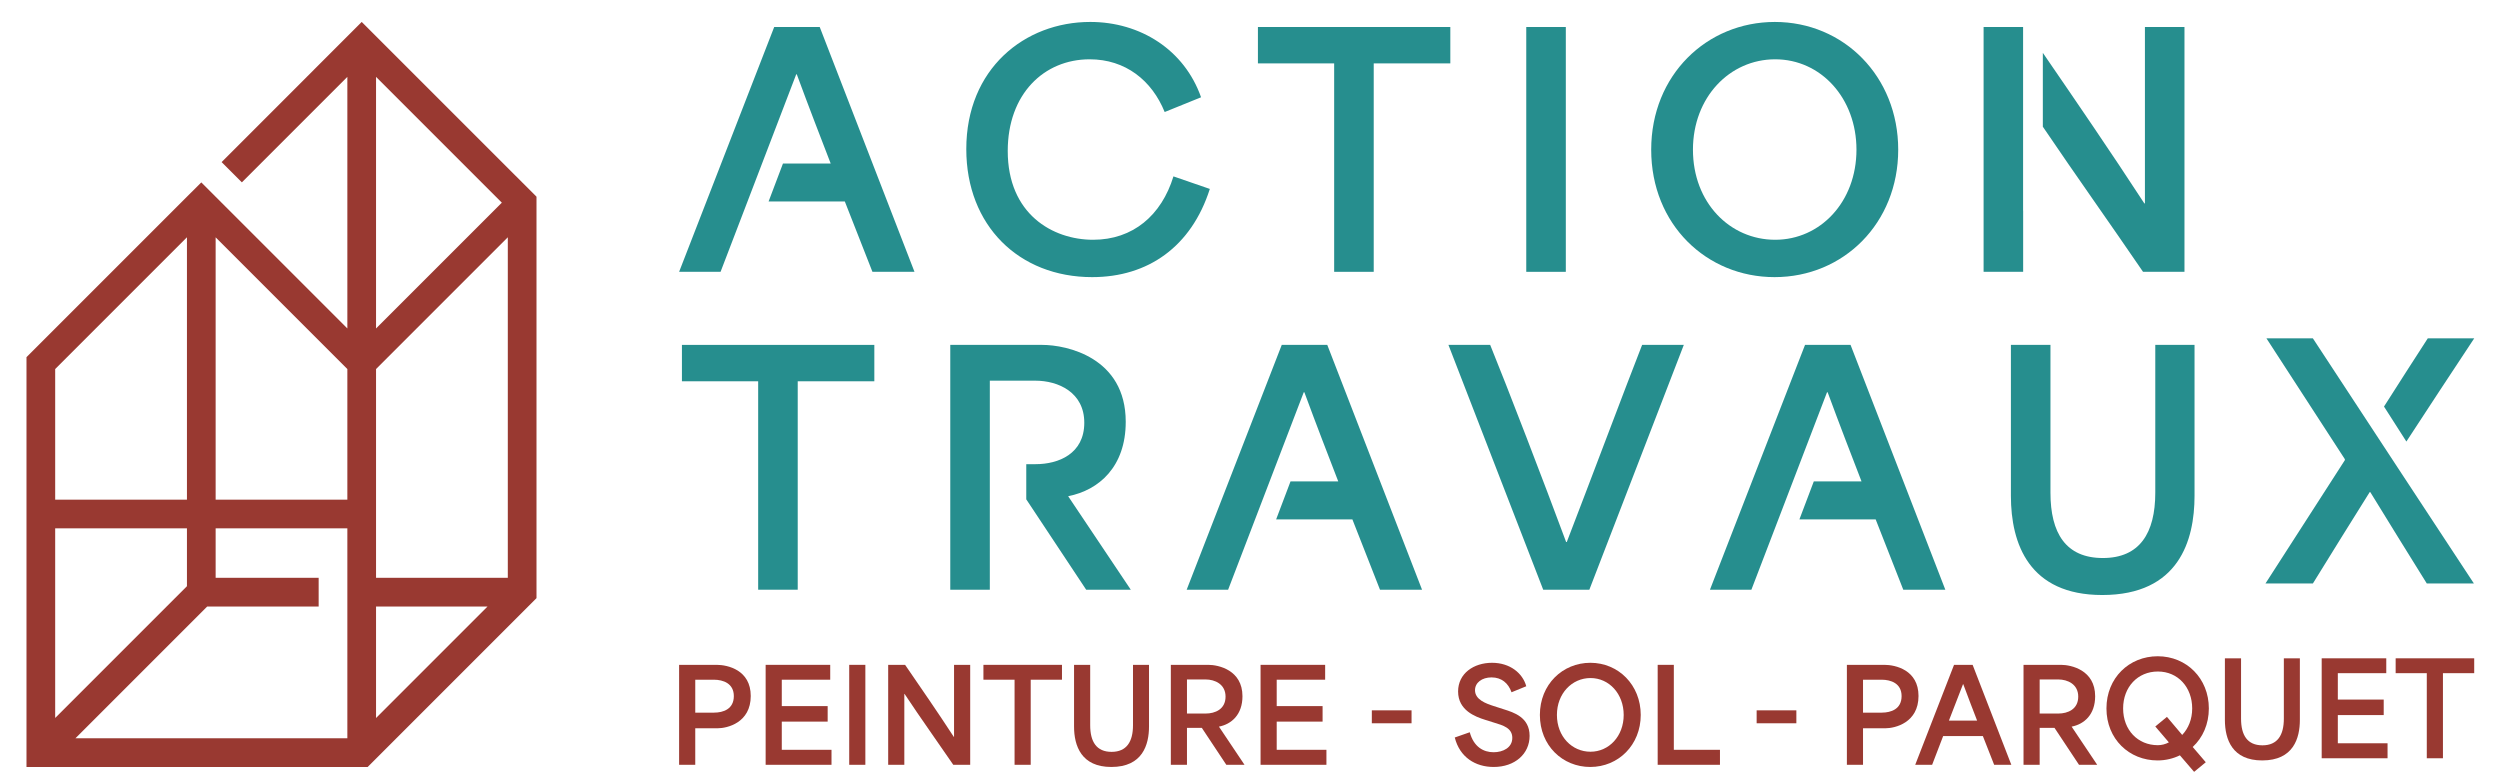 <svg version="1.1" id="Calque_1" xmlns="http://www.w3.org/2000/svg" xmlns:xlink="http://www.w3.org/1999/xlink" x="0px" y="0px" width="764.962px" height="239.173px" viewBox="0 0 764.962 239.173" xml:space="preserve">
<path fill="#268E8E" d="M250.823,8.263h-13.93l-29.092,74.91h12.681c2.555-6.638,5.035-13.184,7.59-19.804l15.553-40.616h0.186
	c3.749,10.182,7.292,19.301,10.369,27.282h-14.602l-4.401,11.618h23.329c2.779,7.198,5.669,14.303,8.448,21.52h12.867L250.823,8.263
	z"></path>
<path fill="#268E8E" d="M359.058,53.97c-3.655,11.916-12.383,19.394-24.579,19.394c-12.401,0-26.126-7.869-26.126-27.17
	c0-17.381,11.04-28.048,25.064-28.048c10.946,0,19.021,6.434,22.956,16.131l11.133-4.512c-5.091-14.49-18.537-23.05-33.903-23.05
	c-20.066,0-37.931,14.322-37.931,38.901c0,23.44,16.131,39.18,38.509,39.18c17.1,0,30.36-9.306,36.01-26.985L359.058,53.97z"></path>
<polygon fill="#268E8E" points="384.905,8.263 384.905,19.396 408.234,19.396 408.234,83.173 420.337,83.173 420.337,19.396 
	443.778,19.396 443.778,8.263"></polygon>
<rect x="467.013" y="8.264" fill="#268E8E" width="12.103" height="74.91"></rect>
<path fill="#268E8E" d="M543.08,6.716c-20.83,0-37.838,16.243-37.838,39.087c0,22.956,17.008,38.993,37.744,38.993
	c21.129,0,37.838-16.522,37.838-38.993C580.824,23.331,564.115,6.716,543.08,6.716 M543.173,73.365
	c-13.818,0-25.157-11.32-25.157-27.562c0-16.038,11.245-27.656,25.157-27.656c14.024,0,24.877,11.917,24.877,27.656
	C568.05,61.747,557.01,73.365,543.173,73.365"></path>
<path fill="#268E8E" d="M619.035,64.469V8.263h-12.084v74.91h12.103V64.469H619.035z M656.313,8.263v53.968h-0.186
	c-10.387-15.944-20.7-30.975-31.05-46.061v22.602c10.275,15.179,20.569,29.613,30.658,44.401h12.681V8.263H656.313z"></path>
<path fill="#993931" d="M207.797,203.431h11.489c3.373,0,10.431,1.569,10.431,9.529c0,8.195-7.177,9.882-10.157,9.882h-6.821v11.174
	h-4.942V203.431z M218.462,218.056c2.863,0,6.079-1.098,6.079-5.057c0-3.883-3.256-5.019-6.117-5.019h-5.685v10.076H218.462z"></path>
<polygon fill="#993931" points="234.274,203.432 254.036,203.432 254.036,207.98 239.213,207.98 239.213,216.058 253.252,216.058 
	253.252,220.803 239.213,220.803 239.213,229.43 254.427,229.43 254.427,234.017 234.274,234.017"></polygon>
<rect x="259.847" y="203.432" fill="#993931" width="4.939" height="30.585"></rect>
<path fill="#993931" d="M271.771,203.432h5.176c4.979,7.253,9.919,14.391,14.9,22.037h0.077v-22.037h4.942v30.585h-5.176
	c-4.902-7.177-9.921-14.155-14.9-21.683h-0.08v21.683h-4.939V203.432z"></path>
<polygon fill="#993931" points="300.913,207.98 300.913,203.432 324.949,203.432 324.949,207.98 315.381,207.98 315.381,234.016 
	310.442,234.016 310.442,207.98"></polygon>
<path fill="#993931" d="M328.643,222.291v-18.86h4.939v18.47c0,5.057,1.922,8.156,6.549,8.156c4.587,0,6.549-3.099,6.549-8.156
	v-18.47h4.901v18.86c0,5.57-1.961,12.391-11.528,12.391C330.915,234.682,328.643,228.291,328.643,222.291"></path>
<path fill="#993931" d="M358.258,203.432h11.488c3.058,0,10.43,1.568,10.43,9.606c0,5.646-3.372,8.549-7.175,9.294v0.04
	l7.802,11.644h-5.568l-7.49-11.292h-4.549v11.292h-4.938V203.432z M368.923,218.332c2.862,0,6.077-1.293,6.077-5.176
	c0-3.802-3.254-5.254-6.117-5.254h-5.687v10.43H368.923z"></path>
<polygon fill="#993931" points="385.713,203.432 405.475,203.432 405.475,207.98 390.652,207.98 390.652,216.058 404.691,216.058 
	404.691,220.803 390.652,220.803 390.652,229.43 405.866,229.43 405.866,234.017 385.713,234.017"></polygon>
<rect x="419.759" y="217.353" fill="#993931" width="12.154" height="3.959"></rect>
<path fill="#993931" d="M445.135,225.665l4.589-1.609c1.214,4.509,4.234,6.117,7.291,6.117c2.904,0,5.727-1.411,5.727-4.391
	c0-3.02-2.823-3.843-5.57-4.665l-2.743-0.865c-3.02-0.941-8.274-2.9-8.274-8.665c0-5.528,4.783-8.783,10.39-8.783
	c5.489,0,9.372,3.175,10.47,7.177l-4.51,1.842c-0.98-2.784-3.057-4.549-6.117-4.549c-2.94,0-5.058,1.609-5.058,3.921
	c0,2.902,3.373,4.078,5.647,4.822l3.175,1.022c2.942,0.941,7.882,2.39,7.882,8.115c0,5.53-4.508,9.528-10.979,9.528
	C451.487,234.682,446.663,231.742,445.135,225.665"></path>
<path fill="#993931" d="M471.179,218.764c0-9.334,6.941-15.96,15.451-15.96c8.586,0,15.409,6.783,15.409,15.96
	c0,9.174-6.823,15.918-15.449,15.918C478.12,234.682,471.179,228.135,471.179,218.764 M486.668,230.017
	c5.646,0,10.157-4.745,10.157-11.253c0-6.43-4.432-11.293-10.157-11.293c-5.685,0-10.273,4.744-10.273,11.293
	C476.395,225.39,481.022,230.017,486.668,230.017"></path>
<polygon fill="#993931" points="507.224,203.432 512.166,203.432 512.166,229.43 526.282,229.43 526.282,234.017 507.224,234.017"></polygon>
<rect x="537.505" y="217.353" fill="#993931" width="12.154" height="3.959"></rect>
<path fill="#993931" d="M565.118,203.431h11.488c3.372,0,10.43,1.569,10.43,9.529c0,8.195-7.175,9.882-10.155,9.882h-6.825v11.174
	h-4.938V203.431z M575.783,218.056c2.862,0,6.077-1.098,6.077-5.057c0-3.883-3.254-5.019-6.117-5.019h-5.687v10.076H575.783z"></path>
<path fill="#993931" d="M597.906,203.431h5.687l11.84,30.585h-5.253c-1.138-2.942-2.314-5.842-3.451-8.783h-12.157
	c-1.136,2.941-2.234,5.841-3.37,8.783h-5.176L597.906,203.431z M604.964,220.489c-1.255-3.255-2.706-6.981-4.235-11.136h-0.078
	l-4.313,11.136H604.964z"></path>
<path fill="#993931" d="M619.167,203.432h11.488c3.058,0,10.43,1.568,10.43,9.606c0,5.646-3.373,8.549-7.175,9.294v0.04
	l7.802,11.644h-5.568l-7.49-11.292h-4.549v11.292h-4.938V203.432z M629.833,218.332c2.862,0,6.077-1.293,6.077-5.176
	c0-3.802-3.254-5.254-6.117-5.254h-5.687v10.43H629.833z"></path>
<path fill="#993931" d="M667.012,231.114c-1.999,0.981-4.351,1.568-6.822,1.568c-8.705,0-15.647-6.547-15.647-15.918
	c0-9.334,6.942-15.96,15.685-15.96c8.823,0,15.646,6.783,15.646,15.96c0,4.782-1.844,8.94-4.941,11.802
	c1.334,1.53,2.667,3.099,4,4.667l-3.569,2.94L667.012,231.114z M660.268,228.017c1.176,0,2.353-0.314,3.372-0.863l-4.156-4.862
	l3.567-2.942l4.667,5.53c1.921-2.039,3.059-4.822,3.059-8.116c0-6.43-4.314-11.293-10.509-11.293
	c-6.157,0-10.625,4.744-10.625,11.293C649.643,223.39,654.151,228.017,660.268,228.017"></path>
<path fill="#993931" d="M680.785,220.291v-18.86h4.942v18.47c0,5.057,1.921,8.156,6.548,8.156c4.588,0,6.547-3.099,6.547-8.156
	v-18.47h4.902v18.86c0,5.57-1.96,12.391-11.528,12.391C683.061,232.682,680.785,226.291,680.785,220.291"></path>
<polygon fill="#993931" points="710.4,201.432 730.162,201.432 730.162,205.98 715.339,205.98 715.339,214.058 729.378,214.058 
	729.378,218.803 715.339,218.803 715.339,227.43 730.553,227.43 730.553,232.017 710.4,232.017"></polygon>
<polygon fill="#993931" points="733.033,205.98 733.033,201.432 757.07,201.432 757.07,205.98 747.503,205.98 747.503,232.016 
	742.56,232.016 742.56,205.98"></polygon>
<polygon fill="#268E8E" points="208.659,105.533 208.659,116.666 231.988,116.666 231.988,180.443 244.091,180.443 244.091,116.666 
	267.532,116.666 267.532,105.533"></polygon>
<path fill="#268E8E" d="M326.89,151.911v-0.093c9.305-1.828,17.567-8.933,17.567-22.751c0-19.693-18.052-23.534-25.549-23.534
	h-28.14v74.91h12.103V116.48h13.93c7.012,0,14.975,3.562,14.975,12.868c0,9.51-7.87,12.68-14.882,12.68h-2.872v10.76l18.332,27.656
	h13.651L326.89,151.911z"></path>
<path fill="#268E8E" d="M502.464,105.533c-4.905,12.476-16.336,42.928-23.049,60.309h-0.205
	c-6.434-17.381-18.145-47.833-23.236-60.309H443.2l28.998,74.91h14.117l28.905-74.91H502.464z"></path>
<path fill="#268E8E" d="M659.483,105.533v45.222c0,12.401-4.793,19.991-16.037,19.991c-11.32,0-16.038-7.59-16.038-19.991v-45.222
	h-12.103v46.192c0,14.695,5.576,30.341,27.954,30.341c23.441,0,28.234-16.709,28.234-30.341v-46.192H659.483z"></path>
<path fill="#268E8E" d="M757.07,103.533h-14.21c-4.476,6.9-8.951,13.912-13.39,20.867l6.845,10.705
	C743.196,124.587,750.096,114.032,757.07,103.533 M707.708,103.533h-14.21l24,36.98v0.279L693.2,178.537h14.508
	c5.762-9.325,11.525-18.63,17.38-27.954h0.187c5.762,9.324,11.431,18.629,17.287,27.954h14.415
	C756.977,178.537,713.563,112.559,707.708,103.533"></path>
<path fill="#268E8E" d="M406.127,105.533h-13.93l-29.092,74.91h12.681c2.555-6.638,5.035-13.184,7.59-19.804l15.553-40.616h0.186
	c3.749,10.182,7.292,19.301,10.369,27.282h-14.602l-4.401,11.618h23.329c2.779,7.198,5.669,14.303,8.448,21.52h12.867
	L406.127,105.533z"></path>
<path fill="#268E8E" d="M566.241,105.533h-13.93l-29.092,74.91H535.9c2.555-6.638,5.035-13.184,7.59-19.804l15.553-40.616h0.186
	c3.749,10.182,7.292,19.301,10.369,27.282h-14.602l-4.401,11.618h23.329c2.779,7.198,5.669,14.303,8.448,21.52h12.867
	L566.241,105.533z"></path>
<path fill="#993931" d="M110.674,6.716L67.81,49.598l6.198,6.199l32.276-32.276v76.984L67.792,62.013l-6.199-6.199l-4.39,4.373
	l-2.897,2.897L8.105,109.285v125.397H112.5l51.662-51.662V60.187L110.674,6.716z M155.382,176.804h-40.318V112.92l40.318-40.318
	V176.804z M115.064,185.584h34.119l-34.119,34.12V185.584z M115.064,100.505V23.521l38.492,38.492L115.064,100.505z M106.284,112.92
	v39.966H65.983V72.619L106.284,112.92z M57.203,72.602v80.284H16.885V112.92L57.203,72.602z M57.203,179.368l-40.318,40.318v-58.02
	h40.318V179.368z M63.402,185.584h34.102v-8.78H65.983v-15.138h40.301v15.138v8.78v40.318h-83.2L63.402,185.584z"></path>
</svg>
